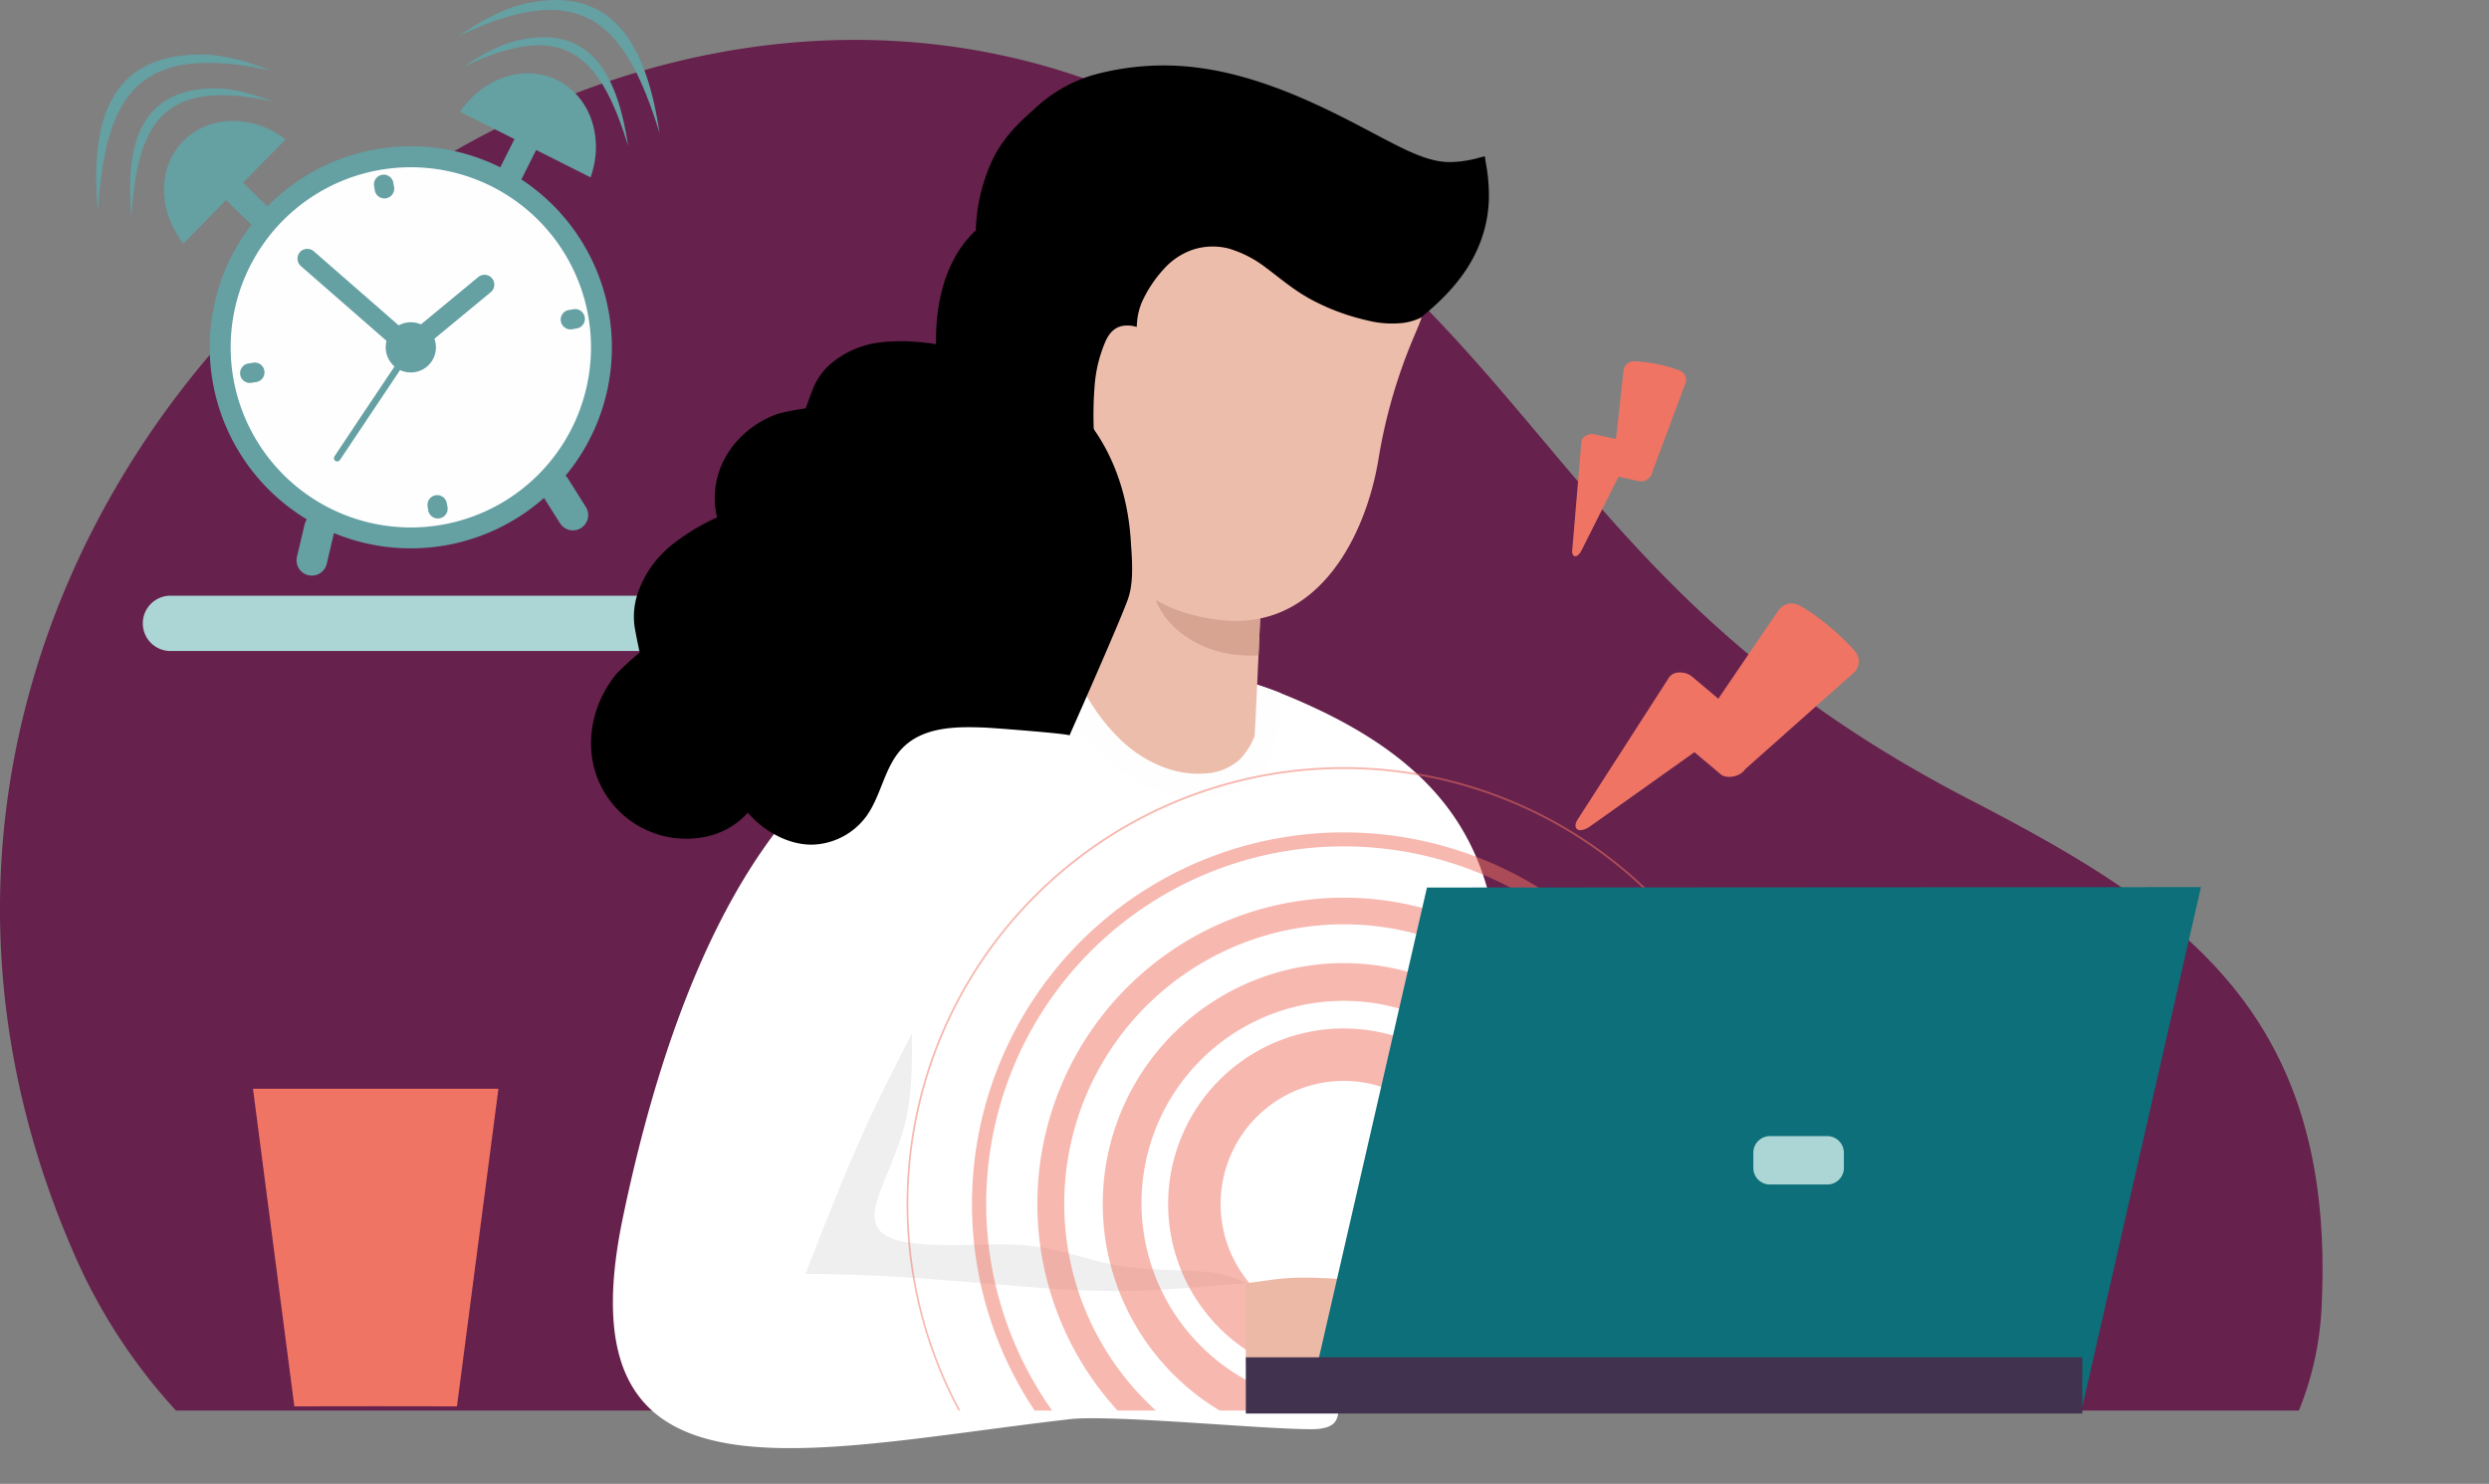 <svg id="Group_1054" data-name="Group 1054" xmlns="http://www.w3.org/2000/svg" xmlns:xlink="http://www.w3.org/1999/xlink" width="583.669" height="348.063" viewBox="0 0 583.669 348.063">
  <rect x="0" y="0" width="583.669" height="348.063" fill="#808080" stroke="none"/>
  <defs>
    <clipPath id="clip-path">
      <path id="Path_580" data-name="Path 580" d="M0,0H583.669V348.063H0Z" fill="none"/>
    </clipPath>
    <clipPath id="clip-path-2">
      <rect id="Rectangle_1337" data-name="Rectangle 1337" width="583.67" height="348.063" fill="none"/>
    </clipPath>
    <clipPath id="clip-path-3">
      <rect id="Rectangle_1335" data-name="Rectangle 1335" width="205.026" height="150.961" fill="none"/>
    </clipPath>
  </defs>
  <g id="Mask_Group_2" data-name="Mask Group 2" clip-path="url(#clip-path)">
    <g id="Group_1058" data-name="Group 1058" transform="translate(0 0)">
      <g id="Group_1057" data-name="Group 1057" clip-path="url(#clip-path-2)">
        <path id="Path_541" data-name="Path 541" d="M41.255,358.15a132.5,132.5,0,0,1-23.85-36.675C-60.779,142.685,141.424-28.038,286.361,60.986c77.065,47.329,80.983,104.954,175.5,153.845,48.9,25.3,85.779,49.48,82.581,118.271a73.264,73.264,0,0,1-5.356,25.048Z" transform="translate(0 -27.286)" fill="#66214c" fill-rule="evenodd"/>
        <path id="Path_542" data-name="Path 542" d="M726.427,792.142c-11.7,0-46.847-3.464-56.573-2.345-62.622,7.248-119.382,23.077-104.806-47.14,9.433-45.354,27.9-98.41,66.06-116.1a136.187,136.187,0,0,1,31.818-10.766,124.5,124.5,0,0,1,35.441-1.545c10.633,1.172,18.813,4,28.806,8.634,53.109,24.676,44.688,62.169,40.718,116.717-1.359,18.707-3.891,27.367-8.421,33.1-4.5,5.729-10.979,8.554-21.185,9.593-10.206,1.012-.16,9.86-11.858,9.86" transform="translate(-419.014 -456.896)" fill="#fff" fill-rule="evenodd"/>
        <path id="Path_543" data-name="Path 543" d="M961.685,615.472a125.221,125.221,0,0,1,33.736-1.226,79.071,79.071,0,0,1,21,5.25c-.586,12.285-1.706,22.917-16.868,24.41A28.475,28.475,0,0,1,987.16,642.2a34.637,34.637,0,0,1-11.139-6.769,48.8,48.8,0,0,1-8.341-9.78c-1.732-2.638-3.118-5.383-4.743-8.074Z" transform="translate(-716.068 -456.901)" fill="#fefefe" fill-rule="evenodd"/>
        <path id="Path_544" data-name="Path 544" d="M985.422,614.556a123.572,123.572,0,0,1,27.634-.32,76.294,76.294,0,0,1,15.456,3.278c-.107,2.318-.214,4.61-.32,6.715-.08,1.865-.187,3.624-.266,5.25a15.849,15.849,0,0,1-3.491,5.543,12.874,12.874,0,0,1-7.808,3.278,22.55,22.55,0,0,1-9.913-1.386,29.959,29.959,0,0,1-9.353-5.676,44.33,44.33,0,0,1-7.328-8.661c-1.972-2.984-3.491-6.022-4.663-7.914Z" transform="translate(-733.703 -456.891)" fill="#fefefe" fill-rule="evenodd"/>
        <path id="Path_545" data-name="Path 545" d="M902.594,174.236a29.841,29.841,0,0,1-10.419-1.013,43.422,43.422,0,0,1-15.882-7.994c-16.948-13.7-23.983-51.084-7.541-66.379a41.67,41.67,0,0,1,4.077-16.895c2.478-4.93,5.969-8.341,9.567-11.485a34.059,34.059,0,0,1,13.644-7.994,62.019,62.019,0,0,1,24.756-1.786c9.3,1.173,18.84,4.53,27.474,8.5,8.661,3.944,16.388,8.5,21.718,10.952s8.261,2.8,10.872,2.665a26.969,26.969,0,0,0,6.076-1.039l1.173-.293.24,1.545a42.349,42.349,0,0,1,.72,8.288,30.955,30.955,0,0,1-2.878,12.365c-2.052,4.477-5.516,9.193-11.3,14.15-5.809,4.983-13.963,10.206-25.182,17.987s-25.529,18.121-33.2,24.756c-7.674,6.662-8.714,9.62-9.727,11.325-.986,1.706-1.945,2.132-4.184,2.345" transform="translate(-639.922 -44.817)" fill-rule="evenodd"/>
        <path id="Path_546" data-name="Path 546" d="M994,483.017c-2.212,7.541-6.316,21.612-8.634,28.806,1.172,1.892,2.691,4.93,4.663,7.914a44.33,44.33,0,0,0,7.328,8.661,29.966,29.966,0,0,0,9.353,5.676,22.554,22.554,0,0,0,9.913,1.386,12.873,12.873,0,0,0,7.808-3.278,15.849,15.849,0,0,0,3.491-5.543c.08-1.625.187-3.384.266-5.25.453-9.167.986-21.318,1.226-27.367.266-6.076.266-6.076-5.2-8.474s-16.415-7.195-22.038-9.167c-5.623-1.945-5.889-1.092-8.181,6.635" transform="translate(-733.703 -354.052)" fill="#edbdab" fill-rule="evenodd"/>
        <path id="Path_547" data-name="Path 547" d="M1081.97,516.315c.24-5.409.453-10.446.586-13.724.267-6.076.267-6.076-5.2-8.474-4.024-1.759-11.005-4.823-16.655-7.115a16.462,16.462,0,0,0-3.971,10.552c0,10.393,10.366,18.84,23.157,18.84q1.04,0,2.079-.08" transform="translate(-786.842 -362.62)" fill="#d6a491" fill-rule="evenodd"/>
        <path id="Path_548" data-name="Path 548" d="M1038.69,247.029a124.693,124.693,0,0,0-8.607,29.632c-2.984,17.454-13.43,37.946-33.923,37.573a43.771,43.771,0,0,1-12.231-2.185,30.971,30.971,0,0,1-10.846-6.262,48.34,48.34,0,0,1-7.834-9.406,28.373,28.373,0,0,1-2.771-5.543c-.186-.533-.266-.746-.4-.8-6.609,1.439-12.577-5.57-12.711-11.752-.16-8.741,8.687-11.752,13.937-6.049.106.107.16.107.106-2.158a86.871,86.871,0,0,1,.187-11.192,32.237,32.237,0,0,1,2.718-10.632c1.2-2.345,2.611-2.985,3.837-3.224a7.227,7.227,0,0,1,2.771.106l.533.133.053-.906a15.318,15.318,0,0,1,1.226-5.063,29.466,29.466,0,0,1,5.037-7.568,16.181,16.181,0,0,1,6.928-4.61,15.14,15.14,0,0,1,8.314-.24,26.339,26.339,0,0,1,8.74,4.5c3.038,2.238,6.316,5.116,10.5,7.408a52.387,52.387,0,0,0,13.164,4.93,23.58,23.58,0,0,0,8.5.613,13.773,13.773,0,0,0,3.757-1.039l.613-.266-.133.346c-.107.32-.346,1.013-1.465,3.651" transform="translate(-706.894 -168.588)" fill="#edbdab" fill-rule="evenodd"/>
        <path id="Path_549" data-name="Path 549" d="M764.494,949.107c-4.077,7.994-8.181,15.989-12.338,25.369-4.13,9.407-8.367,20.225-10.5,25.635l-2.105,5.409,3.438.027c3.437.053,10.286.16,20.359.8,10.046.666,23.29,1.892,33.07,2.558a206.027,206.027,0,0,0,22.384.506c6.289-.24,12.6-.8,15.749-1.093,3.144-.266,3.144-.266,4-.32l4.264-.266a21.549,21.549,0,0,0-9.38-2.691c-5.037-.48-12.951-.293-19.8-1.359-6.875-1.092-12.684-3.437-18.84-4.423s-12.657-.613-18.68-.507c-6,.08-11.565-.107-15.323-1.226-3.757-1.146-5.729-3.2-4.8-7.755.959-4.557,4.8-11.618,6.715-18.813,1.892-7.195,1.839-14.523,1.786-21.851" transform="translate(-550.668 -706.702)" fill="#efefef" fill-rule="evenodd"/>
        <g id="Group_1056" data-name="Group 1056" transform="translate(212.588 179.902)" opacity="0.51">
          <g id="Group_1055" data-name="Group 1055">
            <g id="Group_1054-2" data-name="Group 1054" clip-path="url(#clip-path-3)">
              <path id="Path_550" data-name="Path 550" d="M840.8,846.639a102.1,102.1,0,1,1,188.159,0q-1.889,4.466-4.176,8.7h.459a102.513,102.513,0,1,0-180.726,0h.459q-2.284-4.237-4.176-8.7" transform="translate(-832.363 -704.383)" fill="#ef7464"/>
              <path id="Path_551" data-name="Path 551" d="M902.374,884.223a83.836,83.836,0,1,1,145.6,15.831h4.1a87.177,87.177,0,1,0-144.97,0h4.1a83.4,83.4,0,0,1-8.825-15.831" transform="translate(-877.072 -749.093)" fill="#ef7464"/>
              <path id="Path_552" data-name="Path 552" d="M977.99,942.622a65.533,65.533,0,1,1,92.611,0q-1.1,1.1-2.245,2.142h8.987a71.842,71.842,0,1,0-106.093,0h8.987q-1.144-1.042-2.246-2.142" transform="translate(-921.782 -793.803)" fill="#ef7464"/>
              <path id="Path_553" data-name="Path 553" d="M1125.511,941.026a56.506,56.506,0,1,0-85.6,48.448H1098.1a56.473,56.473,0,0,0,27.413-48.448M1050.64,984.5A47.412,47.412,0,1,1,1069,988.2a47.063,47.063,0,0,1-18.364-3.7" transform="translate(-966.492 -838.512)" fill="#ef7464"/>
              <path id="Path_554" data-name="Path 554" d="M1154.885,985.736a41.17,41.17,0,1,0-41.17,41.17,41.17,41.17,0,0,0,41.17-41.17m-20.757,20.413a28.868,28.868,0,1,1,8.455-20.413,28.679,28.679,0,0,1-8.455,20.413" transform="translate(-1011.203 -883.223)" fill="#ef7464"/>
            </g>
          </g>
        </g>
        <path id="Path_556" data-name="Path 556" d="M1143.856,1174.755c2.931-.346,5.809-.853,8.5-1.119a68.3,68.3,0,0,1,9.487-.107c3.864.133,8.847.4,11.378,1.626s2.639,3.384,2.159,6.635-1.492,7.568-5.116,9.913-9.833,2.718-17.348,2.318c-2.931-.186-6.049-.453-9.06-.853Z" transform="translate(-851.712 -873.725)" fill="#ecb9a6" fill-rule="evenodd"/>
        <path id="Path_557" data-name="Path 557" d="M1228.75,814.829l181.5-.107-27.767,121.7H1200.823Z" transform="translate(-894.13 -606.64)" fill="#0d6f79" fill-rule="evenodd"/>
        <rect id="Rectangle_1336" data-name="Rectangle 1336" width="196.154" height="13.191" transform="translate(292.144 318.381)" fill="#41334f"/>
        <path id="Path_558" data-name="Path 558" d="M1613.685,1043.427h13.51a3.907,3.907,0,0,1,3.864,3.891v3.571a3.89,3.89,0,0,1-3.864,3.891h-13.51a3.889,3.889,0,0,1-3.864-3.891v-3.571a3.907,3.907,0,0,1,3.864-3.891" transform="translate(-1198.668 -776.933)" fill="#acd5d5" fill-rule="evenodd"/>
        <path id="Path_559" data-name="Path 559" d="M137.643,547.1H265.766a6.489,6.489,0,0,1,0,12.978H137.643a6.489,6.489,0,0,1,0-12.978" transform="translate(-97.667 -407.369)" fill="#acd5d5" fill-rule="evenodd"/>
        <path id="Path_560" data-name="Path 560" d="M200.735,85.121a47.045,47.045,0,0,1,28.7,4.29l3.331-6.609-12.738-6.4c5.33-7.994,15.083-11.3,22.864-7.381,7.808,3.917,10.952,13.7,7.728,22.757l-12.764-6.422-3.464,6.9A47.156,47.156,0,1,1,171.076,102.9l-5.942-5.809-9.993,10.206c-5.969-7.515-6.156-17.774-.053-24.01s16.388-6.262,24.01-.426L169.13,93.009l5.7,5.6a46.754,46.754,0,0,1,25.9-13.484" transform="translate(-112.126 -50.169)" fill="#65a0a3" fill-rule="evenodd"/>
        <path id="Path_561" data-name="Path 561" d="M247.084,154.144a42.249,42.249,0,1,0,48.605,34.722,42.259,42.259,0,0,0-48.605-34.722" transform="translate(-157.676 -114.342)" fill="#fefefe" fill-rule="evenodd"/>
        <path id="Path_562" data-name="Path 562" d="M359.062,296.039a5.888,5.888,0,1,1-4.85,6.769,5.882,5.882,0,0,1,4.85-6.769" transform="translate(-263.685 -220.37)" fill="#65a0a3" fill-rule="evenodd"/>
        <path id="Path_563" data-name="Path 563" d="M273.733,229.338h0a2.338,2.338,0,0,0,.213,3.251l23.8,20.785a2.3,2.3,0,1,0,3.038-3.464l-23.8-20.785a2.337,2.337,0,0,0-3.251.213" transform="translate(-203.405 -170.189)" fill="#65a0a3" fill-rule="evenodd"/>
        <path id="Path_564" data-name="Path 564" d="M345.263,160.439h0a2.279,2.279,0,0,0-1.865,2.638l.16,1.013a2.293,2.293,0,0,0,2.638,1.865,2.318,2.318,0,0,0,1.892-2.638L347.9,162.3a2.293,2.293,0,0,0-2.638-1.865" transform="translate(-255.668 -119.437)" fill="#65a0a3" fill-rule="evenodd"/>
        <path id="Path_565" data-name="Path 565" d="M394.4,454.772h0a2.294,2.294,0,0,0-1.866,2.638l.16,1.013a2.3,2.3,0,0,0,4.531-.746l-.187-1.013a2.278,2.278,0,0,0-2.638-1.892" transform="translate(-292.259 -338.597)" fill="#65a0a3" fill-rule="evenodd"/>
        <path id="Path_566" data-name="Path 566" d="M220.489,335.914h0a2.266,2.266,0,0,0,2.611,1.892l1.013-.16a2.3,2.3,0,1,0-.746-4.53l-1.012.16a2.293,2.293,0,0,0-1.865,2.638" transform="translate(-164.151 -248.012)" fill="#65a0a3" fill-rule="evenodd"/>
        <path id="Path_567" data-name="Path 567" d="M514.822,286.771h0a2.312,2.312,0,0,0,2.638,1.892l1.013-.187a2.285,2.285,0,1,0-.773-4.5l-.986.16a2.292,2.292,0,0,0-1.892,2.638" transform="translate(-383.31 -211.421)" fill="#65a0a3" fill-rule="evenodd"/>
        <path id="Path_568" data-name="Path 568" d="M366.7,270.8h0a2.321,2.321,0,0,0,3.251.32l17.827-14.736a2.3,2.3,0,0,0-2.931-3.544l-17.827,14.736a2.289,2.289,0,0,0-.32,3.224" transform="translate(-272.659 -187.882)" fill="#65a0a3" fill-rule="evenodd"/>
        <path id="Path_569" data-name="Path 569" d="M325.282,317.545q-8.674,12.951-17.321,25.9a.769.769,0,0,1-1.279-.853c2.159-3.251,4.317-6.475,6.475-9.726q5.436-8.074,10.819-16.2a.787.787,0,1,1,1.306.879" transform="translate(-228.253 -235.533)" fill="#65a0a3" fill-rule="evenodd"/>
        <path id="Path_570" data-name="Path 570" d="M278.471,471.073h0a3.6,3.6,0,0,0-4.317,2.665l-1.785,7.541a3.59,3.59,0,0,0,6.982,1.679l1.785-7.568a3.6,3.6,0,0,0-2.665-4.317" transform="translate(-202.734 -350.688)" fill="#65a0a3" fill-rule="evenodd"/>
        <path id="Path_571" data-name="Path 571" d="M497.35,433.676h0a3.636,3.636,0,0,1,4.957,1.119l4.13,6.582a3.582,3.582,0,1,1-6.049,3.837l-4.157-6.582a3.635,3.635,0,0,1,1.119-4.956" transform="translate(-369.089 -322.511)" fill="#65a0a3" fill-rule="evenodd"/>
        <path id="Path_572" data-name="Path 572" d="M119.711,111.325c-1.332-15.3.906-30.085,19.586-30.192,4.477-.027,9.407,1.492,13.564,3.065-25.049-5.3-31.711,3.97-33.15,27.127" transform="translate(-88.902 -60.411)" fill="#65a0a3" fill-rule="evenodd"/>
        <path id="Path_573" data-name="Path 573" d="M88.728,86.973C87.1,68.266,89.821,50.145,112.684,50.039c5.516-.053,11.512,1.812,16.628,3.731-30.672-6.5-38.826,4.85-40.585,33.2" transform="translate(-65.78 -37.258)" fill="#65a0a3" fill-rule="evenodd"/>
        <path id="Path_574" data-name="Path 574" d="M544.641,416.983a22.319,22.319,0,0,0,23.8,12.8,18.113,18.113,0,0,0,10.979-5.83c3.715,4.346,9.758,7.784,15.593,7.482a16.317,16.317,0,0,0,12.173-6.6c3.592-4.945,4.259-11.755,8.559-16.1,4.963-5.013,12.718-5,19.273-4.742,1.781.069,19.837,1.444,19.829,1.851,0,0,11.891-26.8,13.72-32.011,1.458-4.157.925-9.524.648-13.812-1.092-16.949-9.212-32.381-25.051-39.622-9.717-4.441-22.8-8.062-33.531-6.766a21.806,21.806,0,0,0-11.685,4.965,15.166,15.166,0,0,0-3.921,5.153c-.689,1.546-2.02,5.37-2.02,5.37a55.01,55.01,0,0,0-6.445,1.247c-7.6,2.608-13.732,9.225-14.739,17.339a19.677,19.677,0,0,0,.385,6.989,51.033,51.033,0,0,0-10.31,6.21,24.78,24.78,0,0,0-8.348,11.764,17.236,17.236,0,0,0-.724,7.322c.255,1.907,1.244,6.4,1.244,6.4a62.487,62.487,0,0,0-5.492,5.047c-5.8,7.051-7.791,17.105-3.932,25.554" transform="translate(-404.057 -233.325)"/>
        <path id="Path_575" data-name="Path 575" d="M464.372,59.713c-2.265-15.162-7.888-29.046-26.062-24.782-4.37,1.013-8.794,3.651-12.5,6.129,23.13-10.979,31.764-3.544,38.559,18.653" transform="translate(-317.059 -25.428)" fill="#65a0a3" fill-rule="evenodd"/>
        <path id="Path_576" data-name="Path 576" d="M468.1,31.3c-2.8-18.573-9.673-35.548-31.924-30.352C430.823,2.2,425.414,5.425,420.91,8.463,449.183-4.994,459.789,4.12,468.1,31.3" transform="translate(-313.408 0.001)" fill="#65a0a3" fill-rule="evenodd"/>
        <path id="Path_577" data-name="Path 577" d="M241.97,1074.426l-9.7-74.507H289.83l-9.727,74.507-19.053-.026Z" transform="translate(-172.948 -744.536)" fill="#ef7464" fill-rule="evenodd"/>
        <path id="Path_578" data-name="Path 578" d="M1473.843,571.364l6.212,5.227,14.036-20.638a3.782,3.782,0,0,1,4.793-1.313c4.079,2.056,10.31,7.335,13.282,10.9a3.607,3.607,0,0,1-.4,5.014l-25.389,22.55c-1.215,1.89-4.452,2.321-5.707,1.265l-6.212-5.227-24.222,17.22c-2.9,2.133-4.568.746-3.153-1.456l21.348-33.2c1.215-1.89,4.159-1.4,5.414-.348" transform="translate(-1077.111 -412.698)" fill="#ef7464"/>
        <path id="Path_579" data-name="Path 579" d="M1448.635,348.895l5.13,1.105,1.772-16.033a2.444,2.444,0,0,1,2.34-2.2,34.267,34.267,0,0,1,10.884,2.206,2.332,2.332,0,0,1,1.287,2.985l-7.677,20.56a2.89,2.89,0,0,1-2.877,2.45l-5.13-1.105-8.623,17.164c-1.013,2.1-2.383,1.807-2.241.122l2.148-25.417c.122-1.447,1.951-2.06,2.987-1.837" transform="translate(-1074.818 -247.031)" fill="#ef7464"/>
      </g>
    </g>
  </g>
</svg>
